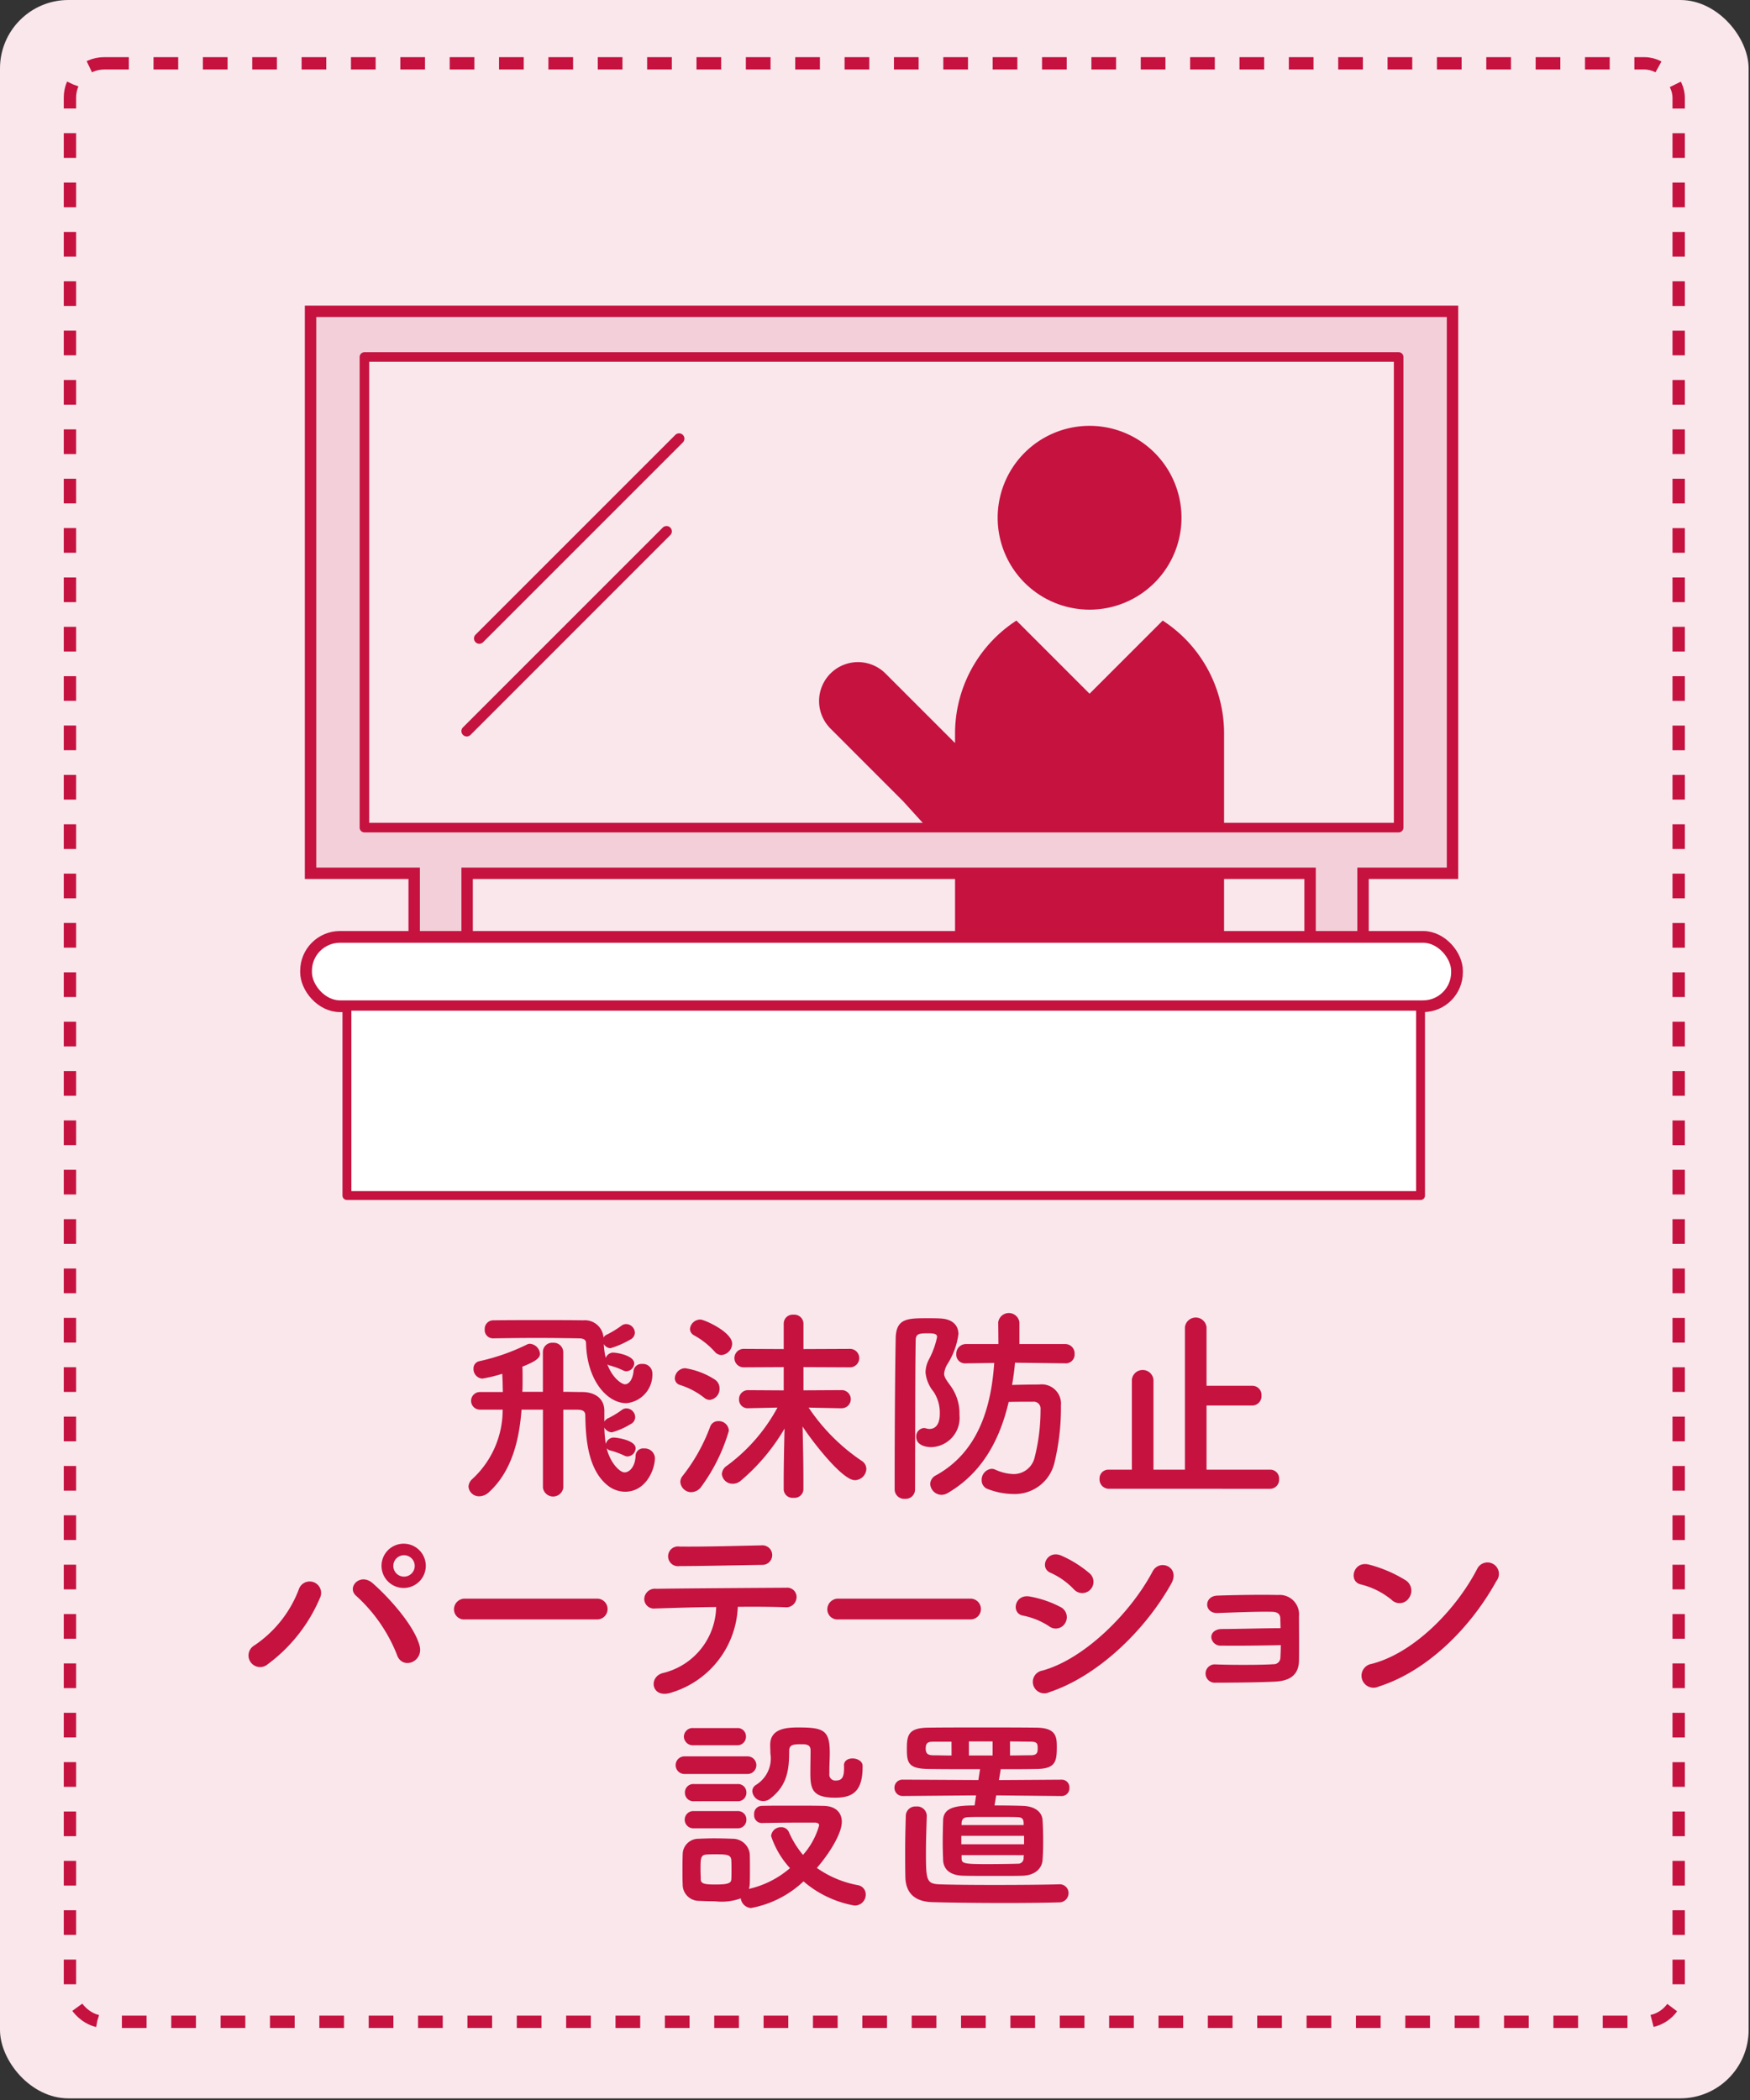 <svg id="レイヤー_1" data-name="レイヤー 1" xmlns="http://www.w3.org/2000/svg" viewBox="0 0 145 174"><rect x="0" y="0" width="145" height="174" fill="#333333" stroke="none"/><defs><style>.cls-1,.cls-4{fill:#f9e7ec;}.cls-2{fill:none;stroke-width:1.022px;stroke-dasharray:2.045;}.cls-2,.cls-3,.cls-4,.cls-6,.cls-7{stroke:#c5123f;}.cls-2,.cls-3,.cls-6{stroke-miterlimit:10;}.cls-3{fill:#f3d0d9;stroke-width:0.945px;}.cls-4,.cls-7{stroke-linecap:round;stroke-linejoin:round;}.cls-4{stroke-width:0.792px;}.cls-5{fill:#c5123f;}.cls-6,.cls-7{fill:#fff;}.cls-6{stroke-width:0.972px;}.cls-7{stroke-width:0.735px;}</style></defs><rect class="cls-1" width="144.886" height="173.864" rx="5.669"/><rect class="cls-2" x="5.795" y="5.248" width="133.295" height="162.273" rx="2.835"/><polygon class="cls-3" points="120.351 25.794 25.731 25.794 25.731 72.358 34.318 72.358 34.318 77.834 38.705 77.834 38.705 72.358 108.55 72.358 108.55 77.834 112.937 77.834 112.937 72.358 120.351 72.358 120.351 25.794"/><rect class="cls-4" x="30.195" y="29.578" width="85.693" height="38.996"/><path class="cls-5" d="M90.278,50.514A7.615,7.615,0,1,0,82.664,42.9,7.615,7.615,0,0,0,90.278,50.514Z"/><path class="cls-5" d="M39.716,53.34a.441.441,0,0,1-.313-.753L55.955,36.035a.441.441,0,1,1,.624.624L40.028,53.21A.437.437,0,0,1,39.716,53.34Z"/><path class="cls-5" d="M38.674,61.019a.441.441,0,0,1-.313-.753L54.913,43.715a.443.443,0,0,1,.755.311.433.433,0,0,1-.13.311L38.987,60.89A.443.443,0,0,1,38.674,61.019Z"/><path class="cls-5" d="M74.841,66.4l1.976,2.179,2.316-.076h22.291V60.751a11.152,11.152,0,0,0-5.085-9.332l-6.061,6.06-6.06-6.06a11.152,11.152,0,0,0-5.085,9.332v.818l-5.794-5.794a3.224,3.224,0,0,0-4.559,4.559Z"/><rect class="cls-5" x="79.133" y="72.293" width="22.29" height="5.445"/><rect class="cls-6" x="25.359" y="77.628" width="95.364" height="5.746" rx="2.811"/><rect class="cls-7" x="28.745" y="83.374" width="88.958" height="15.687"/><path class="cls-5" d="M44.986,116.8H43.213c-.191,2.572-.834,5.144-2.711,6.847a1.184,1.184,0,0,1-.782.331.869.869,0,0,1-.9-.8.9.9,0,0,1,.33-.644,7.793,7.793,0,0,0,2.5-5.735H39.737a.73.73,0,0,1,0-1.459h1.929c-.017-.5-.017-1.009-.052-1.513a11.765,11.765,0,0,1-1.651.4.789.789,0,0,1-.73-.817.607.607,0,0,1,.487-.626,17.346,17.346,0,0,0,3.962-1.39.479.479,0,0,1,.226-.052.91.91,0,0,1,.835.817c0,.3-.209.591-1.46,1.077.017.33.017.678.017,1.026s0,.695-.017,1.06h1.7v-3.3a.765.765,0,0,1,.834-.764.79.79,0,0,1,.852.764v3.3c.573,0,1.112.018,1.616.018.956.016,1.772.486,1.79,1.529v.921a.694.694,0,0,1,.278-.261,7.278,7.278,0,0,0,1.182-.713.625.625,0,0,1,.383-.121.743.743,0,0,1,.712.73.648.648,0,0,1-.382.573,5.877,5.877,0,0,1-1.547.679.733.733,0,0,1-.626-.4,9.228,9.228,0,0,0,.122,1.373.684.684,0,0,1,.625-.539c.314,0,1.843.227,1.843.887a.7.7,0,0,1-.66.678.556.556,0,0,1-.279-.07,6.885,6.885,0,0,0-1.13-.417.562.562,0,0,1-.33-.191c.313,1.268,1.113,2,1.478,2,.417,0,.886-.47.921-1.391a.62.62,0,0,1,.7-.59.839.839,0,0,1,.9.782c0,.99-.764,2.8-2.467,2.8a2.32,2.32,0,0,1-1.338-.435c-1.825-1.338-1.93-4.206-1.964-5.874,0-.4-.243-.487-.748-.487H46.672v6.466a.852.852,0,0,1-1.686,0Zm5.005-5.961a.626.626,0,0,1,.3-.261,8.011,8.011,0,0,0,1.217-.747.659.659,0,0,1,.382-.122.74.74,0,0,1,.712.713.648.648,0,0,1-.382.573,7.475,7.475,0,0,1-1.634.713.652.652,0,0,1-.556-.348,6.23,6.23,0,0,0,.156,1.148.7.7,0,0,1,.574-.435c.434,0,1.79.261,1.79.9a.677.677,0,0,1-.643.644.552.552,0,0,1-.278-.07,6.36,6.36,0,0,0-1.077-.4.683.683,0,0,1-.227-.1c.417,1.13,1.183,1.651,1.46,1.651.348,0,.661-.434.713-1.13a.651.651,0,0,1,.7-.555.784.784,0,0,1,.852.712,2.375,2.375,0,0,1-2.155,2.538c-1.6,0-3.268-1.912-3.337-4.971,0-.261-.174-.4-.591-.4-.974-.017-2.225-.035-3.493-.035s-2.555.018-3.616.035h-.017a.685.685,0,0,1-.678-.748.708.708,0,0,1,.695-.747c1.3-.017,2.624-.017,3.894-.017s2.484,0,3.58.017a1.544,1.544,0,0,1,1.668,1.373Z"/><path class="cls-5" d="M58.332,115.8a6.266,6.266,0,0,0-1.982-1.043.577.577,0,0,1-.434-.573.871.871,0,0,1,.851-.817,6.308,6.308,0,0,1,2.486.956.855.855,0,0,1,.365.712.92.92,0,0,1-.8.956A.718.718,0,0,1,58.332,115.8Zm-1.061,7.839a.913.913,0,0,1-.9-.852.8.8,0,0,1,.191-.5,14.9,14.9,0,0,0,2.277-4.067.7.7,0,0,1,.7-.469.831.831,0,0,1,.852.8,14.822,14.822,0,0,1-2.278,4.623A1.026,1.026,0,0,1,57.271,123.634Zm1.93-11.662a6.47,6.47,0,0,0-1.7-1.338.618.618,0,0,1-.331-.522.859.859,0,0,1,.869-.782c.313,0,2.625,1.025,2.625,2a.964.964,0,0,1-.887.94A.747.747,0,0,1,59.2,111.972Zm10.532,4.71L67,116.63a16.094,16.094,0,0,0,4.4,4.414.8.8,0,0,1,.383.678.971.971,0,0,1-.956.921c-1.043,0-3.528-3.215-4.328-4.45.035,1.478.07,3.216.07,4.606v.626a.736.736,0,0,1-.817.678.727.727,0,0,1-.817-.678v-.609c0-1.338.035-3.006.07-4.449a16.6,16.6,0,0,1-3.616,4.311,1.012,1.012,0,0,1-.677.26.882.882,0,0,1-.9-.8.866.866,0,0,1,.4-.678,14.545,14.545,0,0,0,4.206-4.831L62,116.682h-.018a.71.71,0,0,1-.747-.747.735.735,0,0,1,.765-.749l2.937.018v-1.929l-3.32.018a.765.765,0,1,1,0-1.53l3.32.017v-2.12a.739.739,0,0,1,.8-.729.76.76,0,0,1,.835.729v2.12l3.858-.017a.765.765,0,1,1,0,1.53l-3.858-.018V115.2l3.163-.018a.749.749,0,1,1,.017,1.5Z"/><path class="cls-5" d="M74.979,124.189a.789.789,0,0,1-.851-.764c0-3.163.017-8.881.087-12.548.035-1.651.991-1.651,2.641-1.651.348,0,.7,0,1.009.017,1.042.034,1.547.556,1.547,1.3a6.08,6.08,0,0,1-.922,2.5,1.842,1.842,0,0,0-.261.782c0,.261.158.487.47.921a3.889,3.889,0,0,1,.8,2.5,2.422,2.422,0,0,1-2.329,2.659c-.5,0-1.252-.174-1.252-.852a.684.684,0,0,1,.643-.729.94.94,0,0,1,.192.034A1.315,1.315,0,0,0,77,118.4c.869,0,.869-1.043.869-1.268a3.127,3.127,0,0,0-.521-1.825,2.936,2.936,0,0,1-.662-1.6,2.406,2.406,0,0,1,.279-1.061,6.961,6.961,0,0,0,.678-1.859c0-.227-.157-.313-.712-.313-.765,0-1.061.017-1.061.608-.052,3.25-.035,8.256-.052,12.34A.776.776,0,0,1,74.979,124.189Zm13.3-11.227L84.1,112.91c-.052.626-.139,1.251-.243,1.842.73-.017,1.477-.034,2.241-.034a1.6,1.6,0,0,1,1.808,1.738,19.3,19.3,0,0,1-.538,4.744,3.375,3.375,0,0,1-3.407,2.59,6.054,6.054,0,0,1-2.085-.4.763.763,0,0,1-.539-.748.915.915,0,0,1,.816-.939.7.7,0,0,1,.314.069,3.928,3.928,0,0,0,1.511.366,1.781,1.781,0,0,0,1.739-1.338,15.989,15.989,0,0,0,.5-4.032.566.566,0,0,0-.626-.626c-.59,0-1.337,0-2.015.017-.747,3.2-2.242,5.909-5.04,7.543a1.047,1.047,0,0,1-.522.156.951.951,0,0,1-.938-.9.825.825,0,0,1,.469-.713c3.51-1.93,4.588-5.648,4.832-9.315l-2.365.034H80a.719.719,0,0,1-.765-.765.8.8,0,0,1,.781-.834h2.712l-.017-1.807a.886.886,0,0,1,1.755,0v1.807h3.806a.771.771,0,0,1,.765.818.728.728,0,0,1-.747.781Z"/><path class="cls-5" d="M91.871,123.355a.771.771,0,0,1-.765-.817.728.728,0,0,1,.765-.765h1.912v-7.455a.9.9,0,0,1,1.79,0v7.455H98.18v-11.8a.9.9,0,0,1,1.79,0v4.849h3.789a.756.756,0,0,1,.764.8.776.776,0,0,1-.764.835H99.97v5.317h5.266a.729.729,0,0,1,.747.783.752.752,0,0,1-.747.8Z"/><path class="cls-5" d="M21.073,136.336a9.752,9.752,0,0,0,3.685-4.641.947.947,0,1,1,1.755.7,13.272,13.272,0,0,1-4.345,5.509A.96.96,0,1,1,21.073,136.336Zm11.8.729a13.03,13.03,0,0,0-3.355-4.831c-.834-.713.33-1.964,1.373-1.043,1.512,1.338,3.459,3.58,3.876,5.179C35.116,137.709,33.291,138.421,32.874,137.065Zm.573-5.491a1.834,1.834,0,0,1,0-3.668,1.834,1.834,0,1,1,0,3.668Zm0-2.712a.887.887,0,0,0,0,1.773.887.887,0,1,0,0-1.773Z"/><path class="cls-5" d="M38.538,134.181a.837.837,0,0,1-.922-.834.887.887,0,0,1,.922-.887H49.452a.861.861,0,1,1,0,1.721Z"/><path class="cls-5" d="M55.672,140.228c-1.7.591-1.982-1.268-.765-1.6a5.746,5.746,0,0,0,4.432-5.475c-1.929.018-3.841.087-5.058.122a.8.8,0,0,1-.9-.782.882.882,0,0,1,.99-.851c2.469-.036,7.943-.07,10.775-.087a.769.769,0,0,1,.852.834.852.852,0,0,1-.955.782c-.956-.035-2.382-.053-3.911-.035A7.743,7.743,0,0,1,55.672,140.228Zm7.491-10.566c-2.4.034-5.006.1-6.865.1a.819.819,0,1,1,.017-1.617c2.19.017,4.5-.052,6.778-.1a.81.81,0,1,1,.07,1.616Z"/><path class="cls-5" d="M69.472,134.181a.837.837,0,0,1-.922-.834.887.887,0,0,1,.922-.887H80.386a.861.861,0,1,1,0,1.721Z"/><path class="cls-5" d="M86.935,134.754a6.072,6.072,0,0,0-2.155-.886c-1.042-.174-.712-1.825.557-1.582a8.8,8.8,0,0,1,2.537.869.94.94,0,0,1,.4,1.3A.9.9,0,0,1,86.935,134.754Zm0,5.458a.949.949,0,1,1-.573-1.791c3.458-.939,7.317-4.762,9.142-8.22.573-1.078,2.311-.365,1.547,1.008C94.826,135.188,90.881,138.908,86.935,140.212Zm2.017-8.552a6.1,6.1,0,0,0-1.895-1.338c-.991-.4-.3-1.946.886-1.425a9.488,9.488,0,0,1,2.312,1.443.931.931,0,1,1-1.3,1.32Z"/><path class="cls-5" d="M101.2,136.353a.769.769,0,0,1-.834-.677c-.018-.383.312-.7.886-.7,1.181,0,3.6-.07,4.849-.07,0-.347-.017-.625-.017-.816-.018-.382-.261-.522-.644-.539-1.112-.035-3.232.052-4.536.1-1.146.053-1.182-1.39-.052-1.442,1.408-.052,3.754-.087,5.023-.052a1.607,1.607,0,0,1,1.756,1.737c0,.765.017,2.59,0,3.72-.036,1.356-1.008,1.668-1.982,1.721-1.355.069-3.615.087-4.919.087a.76.76,0,1,1-.016-1.513c1.355.053,3.858.053,4.8-.017a.546.546,0,0,0,.574-.521c.017-.261.034-.644.034-1.061C104.472,136.353,102.351,136.37,101.2,136.353Z"/><path class="cls-5" d="M115.313,132.564a6.431,6.431,0,0,0-2.571-1.286c-1.043-.243-.608-2,.712-1.634a11.032,11.032,0,0,1,3.059,1.322,1.027,1.027,0,0,1,.226,1.442A.921.921,0,0,1,115.313,132.564Zm-1.077,7.178a.994.994,0,1,1-.591-1.877c3.494-.887,7-4.484,8.76-7.89A.947.947,0,1,1,123.986,131C121.831,134.91,118.233,138.474,114.236,139.742Z"/><path class="cls-5" d="M56.751,146.987a.731.731,0,1,1,0-1.46H61.9a.731.731,0,1,1,0,1.46Zm6.361,4.067a.645.645,0,0,1-.626-.712.652.652,0,0,1,.609-.713c.677-.018,1.564-.018,2.485-.018s1.859,0,2.642.018c1.112.017,1.529.643,1.529,1.321,0,.99-1.06,2.659-2.068,3.823a8.594,8.594,0,0,0,3.389,1.425.774.774,0,0,1,.66.782.9.9,0,0,1-.956.905,8.851,8.851,0,0,1-4.2-2,8.575,8.575,0,0,1-4.346,2.207.912.912,0,0,1-.851-.8,4.631,4.631,0,0,1-2.138.243c-.486,0-.99-.018-1.338-.035a1.345,1.345,0,0,1-1.338-1.373c-.017-.382-.017-.73-.017-1.077,0-.488,0-.939.017-1.373a1.3,1.3,0,0,1,1.3-1.322c.4-.017.852-.034,1.3-.034.556,0,1.095.017,1.512.034a1.423,1.423,0,0,1,1.443,1.235c.017.4.017.834.017,1.268s0,.869-.017,1.251a1.476,1.476,0,0,1-.07.4,7.851,7.851,0,0,0,3.407-1.721,7.323,7.323,0,0,1-1.565-2.659.805.805,0,0,1,.834-.731.666.666,0,0,1,.644.418,7.873,7.873,0,0,0,1.164,1.877,6.2,6.2,0,0,0,1.338-2.451c0-.208-.261-.226-.382-.226H66.38c-1.078,0-2.294.018-3.25.035Zm-5.648-6.448a.739.739,0,0,1-.8-.712.729.729,0,0,1,.8-.713h3.615a.687.687,0,0,1,.729.713.7.7,0,0,1-.729.712Zm.035,6.882a.716.716,0,0,1-.765-.712.708.708,0,0,1,.765-.713h3.614a.689.689,0,0,1,.731.713.7.7,0,0,1-.731.712Zm0-2.241a.7.7,0,0,1-.748-.713.693.693,0,0,1,.748-.713h3.614a.689.689,0,0,1,.731.713.7.7,0,0,1-.731.713Zm3.11,5.665c0-.277,0-.556-.017-.8-.035-.452-.417-.469-1.3-.469-.244,0-.487,0-.748.017-.5.035-.5.33-.5,1.251,0,.278.018.557.018.817.017.366.347.417,1.234.417.99,0,1.286-.1,1.3-.434C60.609,155.469,60.609,155.19,60.609,154.912Zm9.316-8.62c0-.417.347-.591.713-.591.4,0,.834.226.834.609v.121c0,2.121-.957,2.52-2.277,2.52-1.859,0-2.051-.695-2.051-2.015,0-.644.018-1.391.018-1.913,0-.486-.4-.5-.731-.5-.626,0-1.042,0-1.042.54,0,1.616-.174,2.884-1.564,3.961a.909.909,0,0,1-.591.209.9.9,0,0,1-.9-.817.614.614,0,0,1,.3-.521,2.578,2.578,0,0,0,1.2-2.607c0-.209-.018-.434-.018-.678v-.035c0-1.373,1.391-1.442,2.33-1.442,2.067,0,2.606.209,2.606,2.086,0,.555-.034,1.008-.034,1.494v.243a.5.5,0,0,0,.555.574c.591,0,.661-.452.661-1.06v-.174Z"/><path class="cls-5" d="M82.541,148.76l-.139.835c.939,0,1.86.016,2.328.034,1.113.035,1.617.573,1.652,1.182.035.487.051,1.147.051,1.79,0,.556-.016,1.095-.051,1.53-.052.66-.591,1.251-1.652,1.285-.434.018-1.216.018-2.033.018-1.13,0-2.329,0-2.9-.018-1.164-.034-1.616-.591-1.652-1.285-.016-.452-.034-.956-.034-1.478,0-.626.018-1.286.034-1.842.036-1.06,1.079-1.216,2.608-1.216l.121-.835-6.066.052a.671.671,0,0,1-.695-.677.661.661,0,0,1,.695-.678l6.257.034.14-.9c-1.5,0-2.955,0-4.241-.018-1.686-.017-1.824-.5-1.824-1.634s.086-1.772,1.772-1.79c1.32-.017,2.867-.017,4.432-.017s3.163,0,4.536.017c1.616.018,1.685.748,1.685,1.582,0,1.2-.087,1.825-1.685,1.842-.956.018-1.947.018-2.972.018v.069l-.14.834,5.18-.034a.632.632,0,0,1,.66.678.64.64,0,0,1-.66.677Zm5.214,7.369a.726.726,0,0,1,.782.73.767.767,0,0,1-.8.765c-1.008.034-2.746.052-4.554.052-2.311,0-4.761-.035-5.961-.07-1.424-.052-2.189-.747-2.207-2.12C75,154.7,75,154.061,75,153.436c0-.905.017-1.774.053-2.99a.787.787,0,0,1,.851-.764.8.8,0,0,1,.886.729v.035c-.034,1.164-.069,2.1-.069,3.076,0,2.242.051,2.555,1.077,2.607.938.035,2.729.053,4.553.053,2.1,0,4.293-.018,5.388-.053Zm-8.916-11.818H77.362c-.47,0-.661.086-.661.574s.261.555.7.555c.452,0,.921.018,1.443.018Zm6.013,7.8h-5.2v.7h5.2Zm-.035-1.06c-.016-.33-.121-.469-.486-.487-.417-.017-1.3-.017-2.155-.017s-1.668,0-1.964.017c-.417.018-.522.209-.538.5v.157h5.143Zm-5.143,2.659v.226c0,.452.1.522,2.067.522.974,0,2.086-.018,2.572-.035a.457.457,0,0,0,.5-.5c0-.069.018-.139.018-.209Zm2.571-9.42H80.281v1.165h1.964Zm1.443,1.165c.591,0,1.164-.018,1.7-.018.522,0,.591-.208.591-.555,0-.418-.035-.574-.626-.574-.539,0-1.094-.018-1.668-.018Z"/></svg>